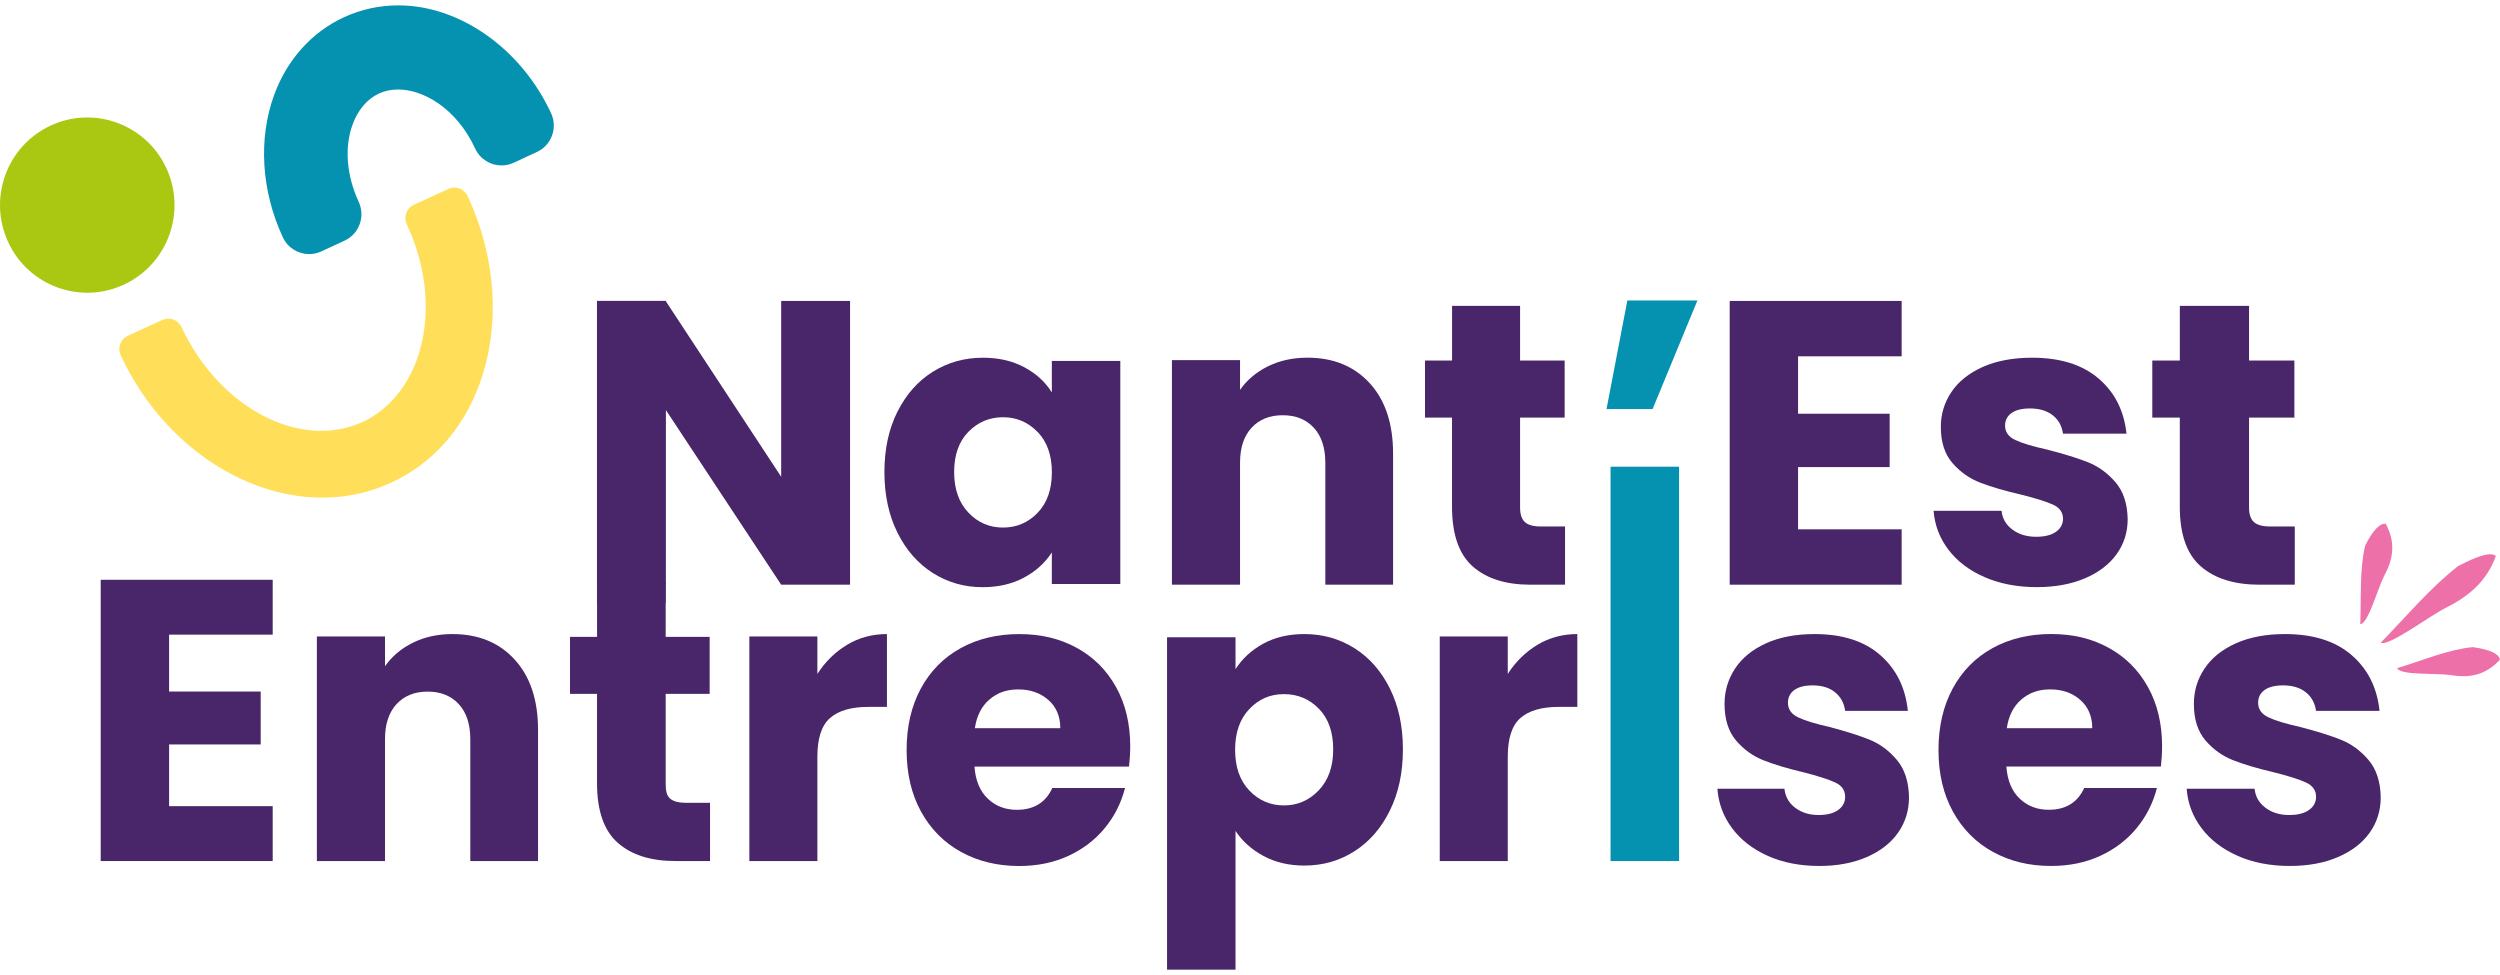 <svg width="200" height="78" viewBox="0 0 200 78" fill="none" xmlns="http://www.w3.org/2000/svg">
<path d="M31.868 0.429C30.352 0.429 28.888 0.749 27.518 1.379C24.941 2.572 22.964 4.771 21.936 7.584C20.648 11.103 20.9 15.257 22.625 18.981C23.017 19.83 23.858 20.328 24.731 20.328C25.056 20.328 25.387 20.261 25.7 20.114L27.566 19.251C28.126 18.992 28.56 18.52 28.773 17.937C28.986 17.355 28.958 16.714 28.697 16.151C27.72 14.039 27.541 11.78 28.21 9.955C28.636 8.791 29.381 7.913 30.31 7.486C30.319 7.483 30.327 7.477 30.333 7.474C30.792 7.266 31.302 7.159 31.848 7.159C33.828 7.159 36.503 8.622 38.015 11.887C38.407 12.737 39.248 13.235 40.121 13.235C40.446 13.235 40.777 13.167 41.09 13.021L42.956 12.157C43.516 11.899 43.95 11.426 44.163 10.844C44.376 10.262 44.348 9.62 44.087 9.058C41.698 3.897 36.786 0.429 31.868 0.429Z" fill="#0592B1"/>
<path fill-rule="evenodd" clip-rule="evenodd" d="M13.318 13.468C14.934 16.984 13.408 21.149 9.91 22.772C6.412 24.395 2.261 22.862 0.645 19.349C-0.971 15.834 0.555 11.668 4.053 10.045C7.554 8.422 11.702 9.955 13.318 13.468Z" fill="#AAC811"/>
<path d="M25.779 39.809C19.457 39.809 12.94 35.471 9.652 28.42C9.52 28.139 9.506 27.818 9.613 27.523C9.722 27.23 9.941 26.994 10.221 26.865L12.985 25.593C13.559 25.335 14.248 25.577 14.52 26.162C17.533 32.631 24.028 36.04 29 33.761C30.96 32.861 32.498 31.095 33.341 28.789C34.528 25.537 34.24 21.583 32.537 17.937C32.405 17.656 32.391 17.335 32.498 17.04C32.604 16.748 32.825 16.511 33.106 16.382L35.876 15.111C36.447 14.852 37.139 15.094 37.41 15.679C39.707 20.612 40.054 26.091 38.363 30.718C37.027 34.372 34.57 37.108 31.257 38.63C31.249 38.636 31.24 38.63 31.24 38.636C29.495 39.435 27.644 39.812 25.776 39.812L25.779 39.809Z" fill="#FFDF5A"/>
<path fill-rule="evenodd" clip-rule="evenodd" d="M47.759 48.249H53.251L53.263 24.075H47.759V48.249Z" fill="#482669"/>
<path fill-rule="evenodd" clip-rule="evenodd" d="M130.188 24.038H135.793L132.208 32.724H128.522L130.188 24.038Z" fill="#0592B1"/>
<path d="M134.325 37.336H128.844V68.883H134.325V37.336Z" fill="#0592B1"/>
<path d="M188.822 49.931C188.906 47.833 188.747 45.656 189.209 43.651C189.424 43.229 190.161 41.797 190.861 41.904C191.682 43.423 191.46 44.745 190.713 46.117C190.225 47.071 189.438 49.937 188.822 49.934V49.931Z" fill="#ED71A8"/>
<path d="M190.452 51.422C192.486 49.346 194.376 47.057 196.642 45.291C197.194 45.018 199.123 43.96 199.667 44.483C198.922 46.551 197.446 47.74 195.608 48.657C194.382 49.265 191.108 51.737 190.452 51.419V51.422Z" fill="#ED71A8"/>
<path d="M191.777 53.45C193.78 52.845 195.776 51.982 197.815 51.768C198.283 51.836 199.871 52.066 200 52.767C198.838 54.041 197.521 54.263 195.987 53.998C194.928 53.847 191.976 54.035 191.777 53.45Z" fill="#ED71A8"/>
<path fill-rule="evenodd" clip-rule="evenodd" d="M13.528 50.772V55.323H20.855V59.556H13.528V64.493H21.816V68.883H8.056V46.382H21.816V50.772H13.528Z" fill="#482669"/>
<path fill-rule="evenodd" clip-rule="evenodd" d="M41.177 52.769C42.421 54.133 43.043 56.007 43.043 58.389V68.886H37.623V59.129C37.623 57.928 37.315 56.994 36.699 56.327C36.083 55.661 35.254 55.329 34.212 55.329C33.17 55.329 32.341 55.664 31.725 56.327C31.109 56.994 30.801 57.925 30.801 59.129V68.886H25.35V50.919H30.801V53.301C31.352 52.508 32.097 51.878 33.033 51.416C33.968 50.955 35.019 50.725 36.189 50.725C38.273 50.725 39.934 51.405 41.177 52.769Z" fill="#482669"/>
<path fill-rule="evenodd" clip-rule="evenodd" d="M56.803 64.222V68.883H54.033C52.061 68.883 50.521 68.397 49.417 67.421C48.314 66.445 47.762 64.855 47.762 62.648V55.512H45.6V50.95H47.765V46.579H53.254V50.95H56.772V55.512H53.254V62.712C53.254 63.247 53.333 63.635 53.587 63.868C53.842 64.104 54.265 64.222 54.859 64.222H56.803Z" fill="#482669"/>
<path fill-rule="evenodd" clip-rule="evenodd" d="M67.773 51.577C68.728 51.009 69.787 50.725 70.955 50.725V56.552H69.459C68.101 56.552 67.084 56.848 66.407 57.438C65.726 58.029 65.39 59.064 65.39 60.546V68.886H59.948V50.919H65.39V53.914C66.026 52.927 66.821 52.151 67.776 51.58" fill="#482669"/>
<path fill-rule="evenodd" clip-rule="evenodd" d="M84.824 58.257C84.824 57.309 84.505 56.555 83.867 55.995C83.228 55.436 82.43 55.154 81.469 55.154C80.508 55.154 79.78 55.425 79.153 55.962C78.525 56.499 78.136 57.267 77.988 58.257H84.824ZM90.32 61.328H77.957C78.041 62.448 78.4 63.306 79.027 63.896C79.654 64.49 80.427 64.785 81.343 64.785C82.707 64.785 83.654 64.203 84.186 63.041H90C89.701 64.228 89.163 65.294 88.387 66.242C87.611 67.19 86.634 67.932 85.466 68.472C84.295 69.01 82.984 69.28 81.536 69.28C79.789 69.28 78.234 68.903 76.873 68.149C75.509 67.395 74.445 66.318 73.677 64.917C72.91 63.517 72.529 61.877 72.529 60.004C72.529 58.13 72.907 56.49 73.663 55.09C74.42 53.689 75.478 52.612 76.842 51.858C78.206 51.104 79.772 50.727 81.539 50.727C83.306 50.727 84.796 51.093 86.138 51.827C87.48 52.561 88.527 53.605 89.283 54.963C90.039 56.322 90.418 57.905 90.418 59.714C90.418 60.231 90.384 60.771 90.322 61.328" fill="#482669"/>
<path fill-rule="evenodd" clip-rule="evenodd" d="M68.003 46.776H62.494L53.251 32.774V46.776H47.759V24.075H53.251L62.494 38.141V24.075H68.006L68.003 46.776Z" fill="#482669"/>
<path fill-rule="evenodd" clip-rule="evenodd" d="M83.012 34.563C82.253 33.776 81.329 33.379 80.242 33.379C79.156 33.379 78.229 33.77 77.47 34.546C76.711 35.322 76.332 36.397 76.332 37.761C76.332 39.125 76.711 40.208 77.47 41.007C78.229 41.809 79.153 42.205 80.242 42.205C81.332 42.205 82.256 41.811 83.012 41.021C83.771 40.233 84.149 39.156 84.149 37.789C84.149 36.422 83.771 35.348 83.012 34.557M71.798 32.934C72.493 31.551 73.436 30.482 74.632 29.736C75.828 28.991 77.164 28.617 78.638 28.617C79.898 28.617 81.001 28.873 81.954 29.385C82.906 29.897 83.637 30.569 84.147 31.399V28.873H89.625V46.719H84.147V44.194C83.612 45.026 82.87 45.696 81.92 46.208C80.971 46.719 79.864 46.975 78.604 46.975C77.15 46.975 75.828 46.598 74.63 45.842C73.434 45.085 72.49 44.008 71.795 42.61C71.101 41.212 70.753 39.598 70.753 37.764C70.753 35.93 71.101 34.321 71.795 32.934" fill="#482669"/>
<path fill-rule="evenodd" clip-rule="evenodd" d="M105.519 56.71C104.76 55.925 103.828 55.531 102.716 55.531C101.604 55.531 100.702 55.928 99.946 56.724C99.189 57.52 98.809 58.606 98.809 59.981C98.809 61.356 99.187 62.445 99.946 63.241C100.705 64.037 101.629 64.433 102.716 64.433C103.802 64.433 104.735 64.028 105.502 63.224C106.27 62.417 106.656 61.325 106.656 59.95C106.656 58.575 106.278 57.492 105.519 56.707M101.052 51.498C101.99 50.983 103.091 50.725 104.351 50.725C105.824 50.725 107.16 51.102 108.356 51.855C109.552 52.609 110.496 53.684 111.191 55.081C111.885 56.479 112.233 58.102 112.233 59.953C112.233 61.804 111.885 63.432 111.191 64.841C110.499 66.251 109.552 67.336 108.356 68.101C107.16 68.863 105.824 69.246 104.351 69.246C103.113 69.246 102.018 68.987 101.069 68.472C100.119 67.958 99.377 67.288 98.842 66.473V77.571H93.364V50.983H98.842V53.532C99.377 52.694 100.114 52.016 101.052 51.498Z" fill="#482669"/>
<path fill-rule="evenodd" clip-rule="evenodd" d="M109.58 30.659C110.824 32.023 111.446 33.896 111.446 36.279V46.776H106.026V37.019C106.026 35.818 105.718 34.884 105.102 34.217C104.486 33.55 103.657 33.219 102.615 33.219C101.573 33.219 100.744 33.553 100.128 34.217C99.512 34.884 99.204 35.815 99.204 37.019V46.776H93.753V28.808H99.204V31.191C99.755 30.398 100.5 29.77 101.436 29.306C102.371 28.845 103.421 28.614 104.592 28.614C106.673 28.614 108.337 29.295 109.58 30.659Z" fill="#482669"/>
<path fill-rule="evenodd" clip-rule="evenodd" d="M125.203 42.115V46.776H122.433C120.461 46.776 118.921 46.289 117.817 45.313C116.714 44.337 116.162 42.748 116.162 40.54V33.407H114V28.842H116.165V24.471H121.607V28.842H125.172V33.407H121.607V40.608C121.607 41.142 121.733 41.53 121.99 41.764C122.245 42 122.668 42.118 123.262 42.118H125.203V42.115Z" fill="#482669"/>
<path fill-rule="evenodd" clip-rule="evenodd" d="M123.004 51.577C123.959 51.009 125.018 50.725 126.186 50.725V56.552H124.69C123.332 56.552 122.315 56.848 121.638 57.438C120.957 58.029 120.621 59.064 120.621 60.546V68.886H115.179V50.919H120.621V53.914C121.257 52.927 122.052 52.151 123.007 51.58" fill="#482669"/>
<path fill-rule="evenodd" clip-rule="evenodd" d="M141.422 68.467C140.215 67.93 139.263 67.19 138.565 66.253C137.868 65.317 137.476 64.265 137.392 63.1H142.755C142.82 63.725 143.105 64.231 143.612 64.619C144.122 65.007 144.744 65.201 145.486 65.201C146.161 65.201 146.688 65.066 147.057 64.796C147.427 64.526 147.612 64.177 147.612 63.747C147.612 63.23 147.349 62.847 146.819 62.6C146.29 62.352 145.433 62.077 144.248 61.776C142.979 61.475 141.921 61.157 141.075 60.822C140.229 60.487 139.498 59.961 138.885 59.239C138.271 58.516 137.963 57.542 137.963 56.313C137.963 55.278 138.243 54.336 138.803 53.487C139.364 52.634 140.19 51.962 141.279 51.467C142.369 50.972 143.666 50.725 145.167 50.725C147.388 50.725 149.138 51.284 150.421 52.407C151.701 53.526 152.438 55.014 152.628 56.867H147.612C147.528 56.243 147.256 55.748 146.802 55.38C146.349 55.011 145.749 54.831 145.007 54.831C144.371 54.831 143.884 54.955 143.545 55.202C143.206 55.45 143.035 55.79 143.035 56.221C143.035 56.738 143.304 57.126 143.845 57.385C144.383 57.644 145.226 57.903 146.368 58.161C147.679 58.507 148.749 58.845 149.575 59.179C150.401 59.514 151.124 60.051 151.751 60.794C152.376 61.536 152.698 62.535 152.72 63.784C152.72 64.838 152.429 65.784 151.849 66.611C151.267 67.44 150.432 68.093 149.34 68.565C148.25 69.041 146.984 69.277 145.545 69.277C143.999 69.277 142.624 69.007 141.419 68.47" fill="#482669"/>
<path fill-rule="evenodd" clip-rule="evenodd" d="M143.845 28.505V33.098H151.172V37.367H143.845V42.346H152.132V46.776H138.375V24.075H152.132V28.505H143.845Z" fill="#482669"/>
<path fill-rule="evenodd" clip-rule="evenodd" d="M158.773 46.174C157.552 45.642 156.585 44.911 155.88 43.983C155.171 43.054 154.776 42.017 154.689 40.863H160.123C160.187 41.482 160.476 41.983 160.991 42.365C161.506 42.751 162.137 42.942 162.887 42.942C163.573 42.942 164.103 42.81 164.478 42.543C164.853 42.275 165.041 41.929 165.041 41.505C165.041 40.993 164.772 40.613 164.237 40.371C163.702 40.127 162.834 39.854 161.632 39.556C160.344 39.257 159.274 38.942 158.417 38.613C157.56 38.284 156.818 37.758 156.199 37.047C155.577 36.332 155.266 35.367 155.266 34.152C155.266 33.129 155.549 32.198 156.118 31.354C156.686 30.513 157.521 29.846 158.624 29.354C159.728 28.865 161.041 28.617 162.562 28.617C164.814 28.617 166.584 29.171 167.884 30.279C169.18 31.387 169.925 32.859 170.119 34.692H165.038C164.951 34.074 164.68 33.584 164.218 33.221C163.758 32.859 163.15 32.676 162.4 32.676C161.756 32.676 161.263 32.8 160.921 33.044C160.577 33.289 160.406 33.626 160.406 34.051C160.406 34.563 160.68 34.948 161.226 35.202C161.772 35.458 162.624 35.713 163.781 35.969C165.108 36.31 166.192 36.647 167.029 36.976C167.864 37.305 168.601 37.84 169.234 38.574C169.867 39.308 170.192 40.295 170.214 41.533C170.214 42.579 169.92 43.51 169.332 44.331C168.744 45.15 167.895 45.797 166.791 46.267C165.688 46.736 164.405 46.97 162.949 46.97C161.383 46.97 159.991 46.703 158.77 46.171" fill="#482669"/>
<path fill-rule="evenodd" clip-rule="evenodd" d="M167.38 58.257C167.38 57.309 167.06 56.555 166.422 55.993C165.783 55.433 164.985 55.152 164.024 55.152C163.064 55.152 162.335 55.422 161.708 55.959C161.081 56.496 160.691 57.264 160.543 58.254H167.38V58.257ZM172.872 61.325H160.509C160.593 62.445 160.952 63.303 161.579 63.894C162.207 64.487 162.98 64.782 163.895 64.782C165.259 64.782 166.206 64.2 166.738 63.038H172.553C172.253 64.225 171.715 65.291 170.939 66.239C170.164 67.187 169.186 67.93 168.015 68.47C166.845 69.007 165.534 69.277 164.086 69.277C162.338 69.277 160.787 68.9 159.423 68.146C158.059 67.392 156.994 66.315 156.227 64.915C155.46 63.514 155.079 61.877 155.079 60.001C155.079 58.125 155.457 56.488 156.213 55.087C156.969 53.686 158.028 52.609 159.392 51.855C160.756 51.102 162.321 50.722 164.089 50.722C165.856 50.722 167.346 51.087 168.688 51.822C170.029 52.556 171.077 53.599 171.833 54.958C172.589 56.316 172.967 57.9 172.967 59.708C172.967 60.226 172.933 60.766 172.872 61.323" fill="#482669"/>
<path fill-rule="evenodd" clip-rule="evenodd" d="M183.582 42.115V46.776H180.764C178.756 46.776 177.191 46.289 176.068 45.313C174.944 44.337 174.384 42.748 174.384 40.54V33.407H172.183V28.842H174.387V24.471H179.924V28.842H183.551V33.407H179.924V40.608C179.924 41.142 180.053 41.53 180.313 41.764C180.574 42 181.005 42.118 181.607 42.118H183.585L183.582 42.115Z" fill="#482669"/>
<path fill-rule="evenodd" clip-rule="evenodd" d="M179.017 68.467C177.796 67.93 176.829 67.19 176.124 66.253C175.415 65.317 175.02 64.265 174.933 63.1H180.367C180.431 63.725 180.72 64.231 181.235 64.619C181.75 65.007 182.38 65.201 183.131 65.201C183.817 65.201 184.347 65.066 184.722 64.796C185.097 64.526 185.285 64.177 185.285 63.747C185.285 63.23 185.016 62.847 184.481 62.6C183.946 62.352 183.078 62.077 181.876 61.776C180.591 61.475 179.518 61.157 178.661 60.822C177.804 60.487 177.065 59.961 176.443 59.239C175.821 58.516 175.51 57.542 175.51 56.313C175.51 55.278 175.793 54.336 176.362 53.487C176.93 52.634 177.765 51.962 178.868 51.467C179.972 50.972 181.285 50.725 182.806 50.725C185.058 50.725 186.828 51.284 188.128 52.407C189.424 53.526 190.169 55.014 190.363 56.867H185.282C185.195 56.243 184.924 55.748 184.461 55.38C184.002 55.011 183.394 54.831 182.644 54.831C182 54.831 181.507 54.955 181.165 55.202C180.82 55.45 180.65 55.79 180.65 56.221C180.65 56.738 180.924 57.126 181.47 57.385C182.016 57.644 182.868 57.903 184.024 58.161C185.352 58.507 186.436 58.845 187.273 59.179C188.108 59.514 188.845 60.051 189.478 60.794C190.111 61.536 190.435 62.535 190.458 63.784C190.458 64.838 190.164 65.784 189.576 66.611C188.987 67.44 188.139 68.093 187.035 68.565C185.932 69.041 184.649 69.277 183.193 69.277C181.627 69.277 180.235 69.007 179.014 68.47" fill="#482669"/>
</svg>
